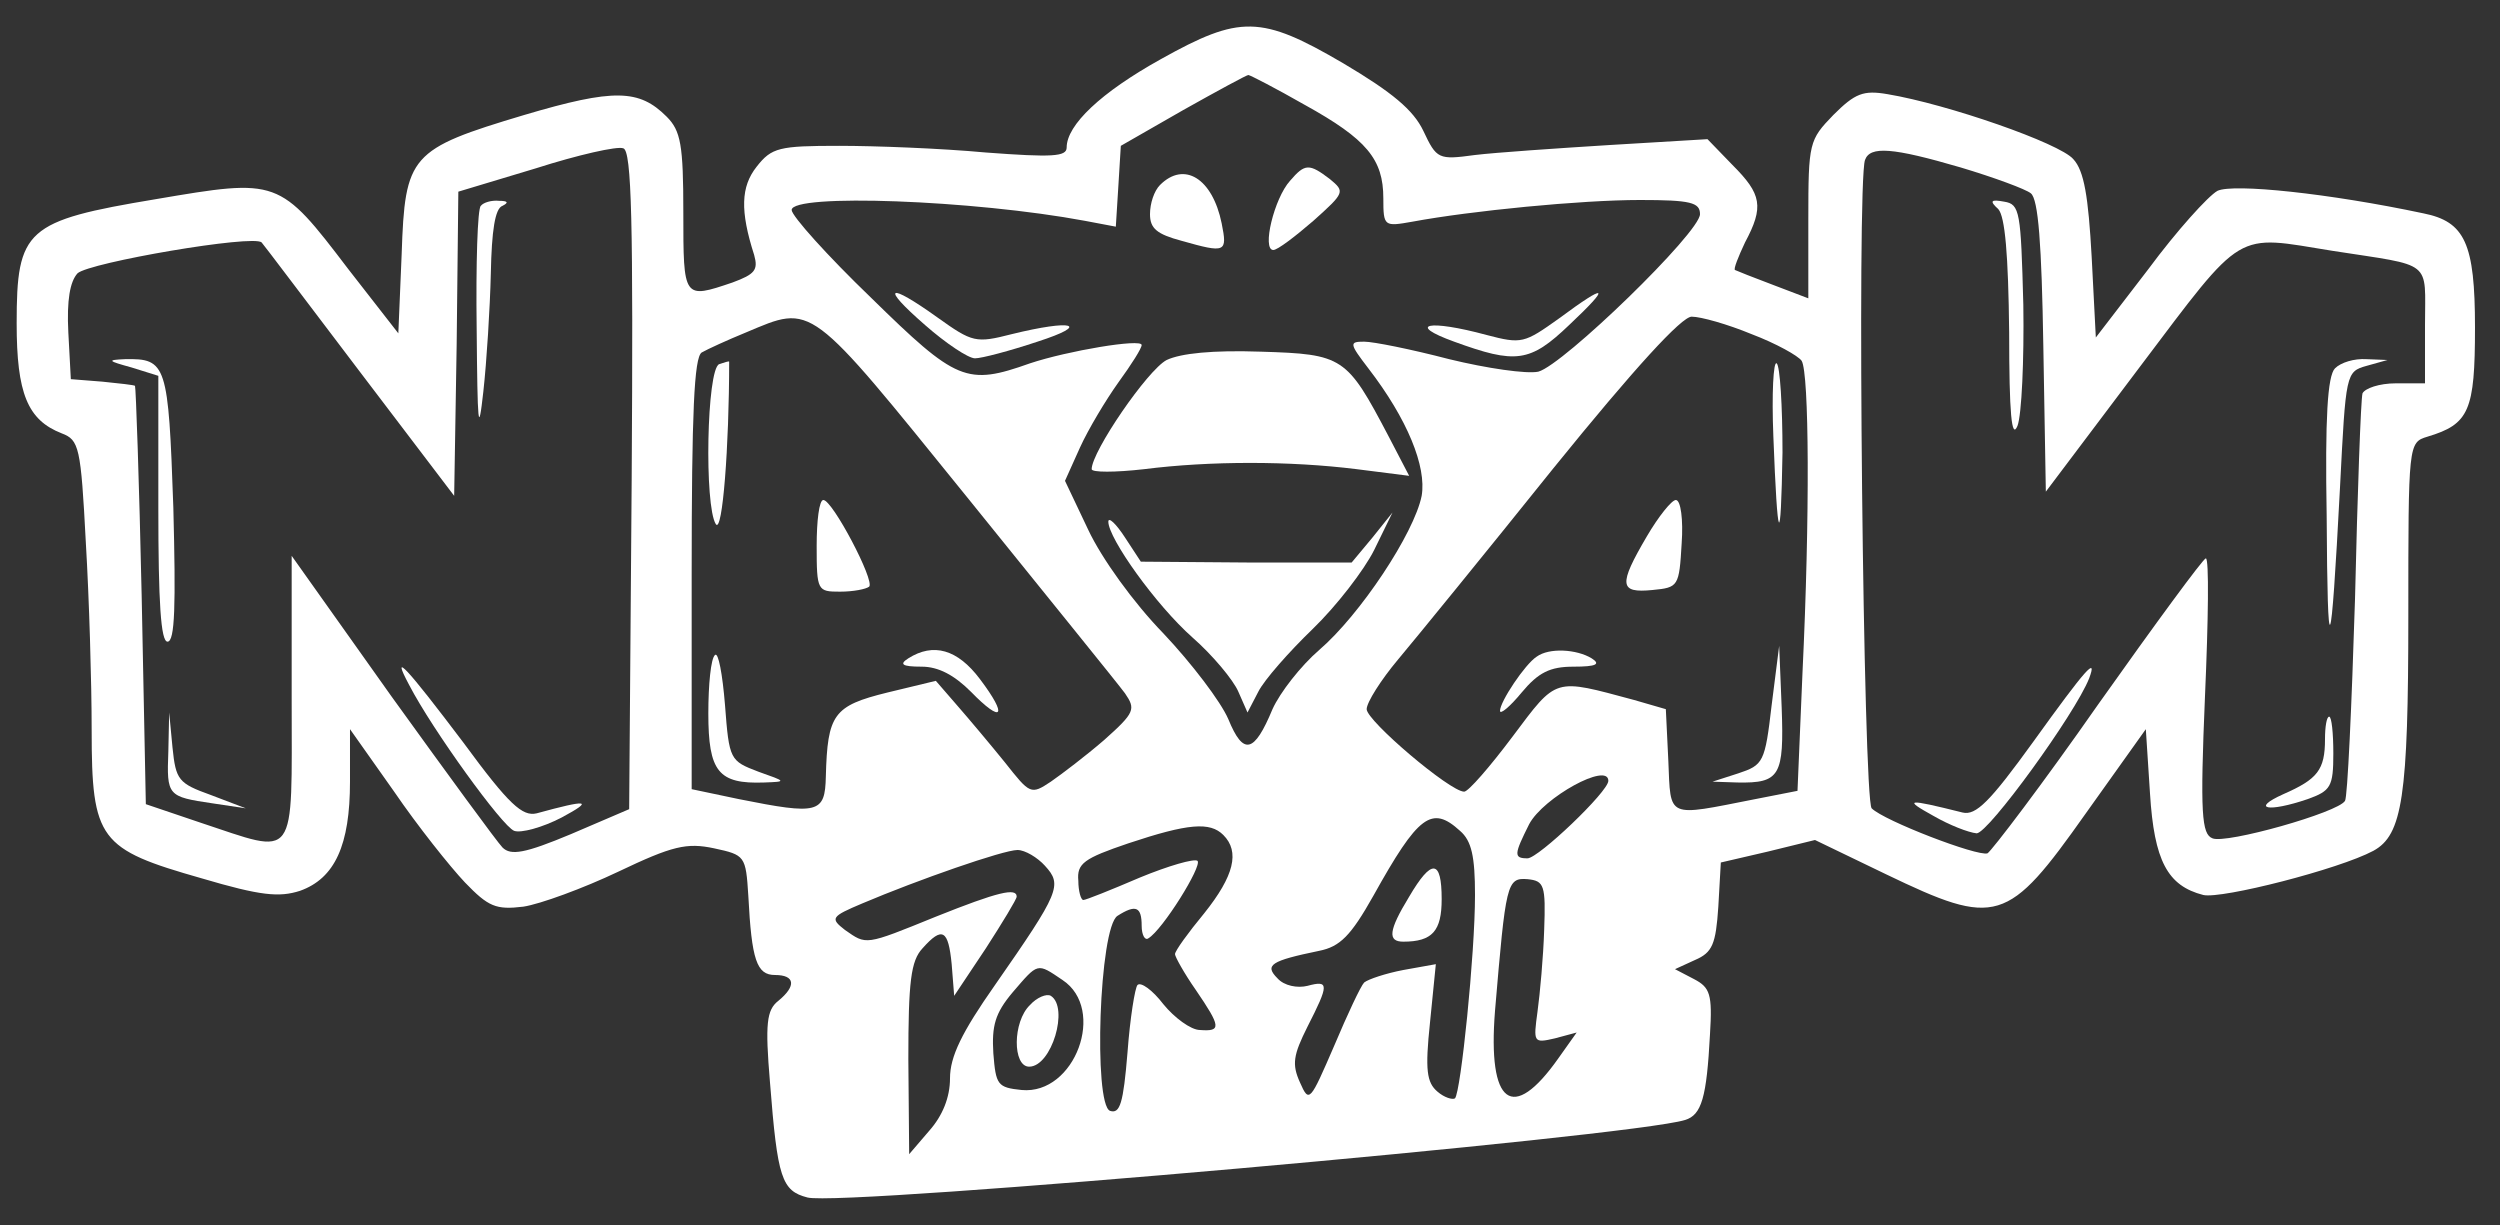 <svg version="1.0" xmlns="http://www.w3.org/2000/svg"
 width="300pt" height="147pt" viewBox="0 0 300 147"
 preserveAspectRatio="xMidYMid meet">

<rect x="0" y="0" width="300" height="147" fill="#333333" stroke="none"/>

<g transform="translate(0,147) scale(0.1,-0.1)" stroke="none">
<path fill="#FFFFFF" d="M1393 1399 c-72 -40 -113 -79 -113 -106 0 -11 -17 -12 -97 -6 -54 5
-133 8 -176 8 -72 0 -81 -2 -99 -25 -19 -24 -20 -53 -3 -106 5 -18 1 -23 -26
-33 -59 -20 -59 -20 -59 84 0 81 -3 98 -20 115 -33 33 -63 34 -171 2 -137 -41
-143 -48 -147 -167 l-4 -95 -60 77 c-83 109 -84 109 -231 84 -156 -26 -167
-36 -167 -149 0 -84 13 -116 54 -132 21 -8 23 -16 29 -131 4 -67 7 -168 7
-225 0 -132 9 -143 132 -178 71 -21 93 -23 118 -15 42 15 60 55 60 131 l0 63
53 -75 c28 -41 67 -90 85 -109 28 -29 37 -33 70 -29 20 3 72 22 114 42 65 31
82 35 115 28 37 -8 38 -9 41 -57 4 -77 10 -95 32 -95 24 0 26 -13 4 -31 -14
-11 -16 -27 -10 -98 9 -115 14 -130 45 -138 41 -11 989 73 1053 93 20 6 26 27
30 103 3 48 0 56 -19 66 l-23 12 24 11 c21 9 25 19 28 64 l3 53 56 13 57 14
85 -41 c133 -64 146 -60 240 73 l72 101 5 -77 c5 -81 21 -111 64 -122 22 -5
163 31 204 53 35 19 42 65 42 282 0 207 0 208 23 215 50 15 57 31 57 131 0
101 -12 127 -62 137 -113 24 -228 36 -247 27 -11 -6 -49 -48 -83 -94 l-63 -82
-5 97 c-4 72 -9 103 -22 117 -16 19 -151 66 -223 78 -29 5 -39 1 -65 -25 -29
-30 -30 -33 -30 -125 l0 -95 -42 16 c-24 9 -44 17 -46 18 -2 1 4 16 12 33 23
43 20 58 -15 93 l-30 31 -117 -7 c-64 -4 -137 -9 -162 -12 -44 -6 -46 -5 -62
29 -12 25 -37 46 -96 81 -99 58 -124 58 -219 5z m173 -55 c74 -41 94 -65 94
-112 0 -34 1 -34 35 -28 70 13 202 26 273 26 61 0 72 -3 72 -17 0 -22 -164
-181 -194 -189 -14 -3 -62 4 -107 15 -46 12 -91 21 -102 21 -18 0 -18 -2 5
-32 47 -61 70 -118 64 -153 -9 -45 -74 -143 -123 -185 -22 -19 -47 -51 -56
-71 -22 -53 -35 -56 -53 -12 -9 21 -44 67 -78 103 -36 37 -74 90 -90 124 l-28
59 18 40 c10 22 31 57 46 78 16 22 28 41 28 45 0 8 -89 -7 -134 -22 -76 -27
-88 -22 -191 79 -52 50 -95 98 -95 105 0 20 218 12 352 -13 l37 -7 3 48 3 49
75 43 c41 23 76 42 78 42 2 0 33 -16 68 -36z m-808 -451 l-3 -394 -70 -30
c-55 -23 -72 -26 -82 -16 -6 6 -66 88 -133 181 l-120 169 0 -171 c0 -199 8
-188 -110 -149 l-65 22 -5 250 c-3 138 -7 251 -8 252 -1 1 -19 3 -39 5 l-38 3
-3 56 c-2 39 2 61 11 71 14 13 212 47 221 37 2 -2 54 -71 117 -154 l114 -150
3 182 2 183 93 28 c50 16 98 27 105 24 10 -3 12 -88 10 -399z m1595 376 c40
-12 78 -26 84 -31 9 -7 13 -61 15 -184 l3 -174 113 150 c126 167 113 158 231
139 122 -19 111 -10 111 -89 l0 -70 -35 0 c-20 0 -37 -6 -40 -12 -2 -7 -6
-118 -9 -247 -4 -129 -9 -238 -12 -242 -8 -14 -143 -52 -159 -45 -13 5 -15 29
-9 171 4 91 5 165 1 165 -3 0 -61 -79 -129 -175 -67 -96 -128 -176 -133 -179
-12 -4 -124 39 -139 54 -10 10 -18 751 -8 778 6 17 33 15 115 -9z m-1193 -395
c96 -119 182 -225 190 -236 13 -19 12 -23 -25 -56 -22 -19 -51 -41 -64 -50
-24 -16 -25 -15 -55 23 -17 21 -43 52 -57 68 l-26 30 -58 -14 c-65 -16 -72
-26 -74 -101 -1 -44 -9 -46 -104 -27 l-57 12 0 258 c0 195 3 260 12 266 7 4
31 15 53 24 81 34 74 39 265 -197z m942 195 c29 -11 56 -26 60 -32 9 -15 10
-186 1 -374 l-6 -142 -51 -10 c-107 -21 -101 -24 -104 46 l-3 62 -38 11 c-97
26 -92 28 -146 -44 -27 -36 -53 -66 -58 -66 -17 0 -117 85 -117 99 0 8 17 35
38 60 21 25 105 128 186 229 98 121 154 182 166 182 11 0 43 -9 72 -21z m-172
-536 c0 -13 -84 -93 -97 -93 -17 0 -16 5 2 41 17 32 95 75 95 52z m-178 -60
c14 -12 18 -31 18 -77 0 -71 -17 -236 -24 -244 -3 -2 -13 1 -21 8 -13 11 -15
26 -9 83 l7 70 -39 -7 c-21 -4 -42 -11 -47 -15 -4 -4 -20 -38 -36 -76 -29 -67
-30 -69 -41 -44 -10 22 -8 33 9 67 26 51 26 56 0 49 -12 -3 -28 0 -36 9 -16
16 -8 21 50 33 25 5 38 18 65 66 54 97 70 109 104 78z m-284 -5 c20 -20 13
-49 -23 -94 -19 -23 -35 -45 -35 -49 0 -3 11 -23 25 -43 30 -44 31 -50 5 -48
-11 0 -31 15 -44 31 -13 17 -27 27 -31 23 -3 -3 -9 -40 -12 -81 -5 -61 -9 -74
-21 -70 -20 8 -13 220 9 234 22 14 29 11 29 -12 0 -11 4 -18 8 -15 17 10 65
87 59 93 -4 3 -35 -6 -69 -20 -35 -15 -65 -27 -68 -27 -3 0 -6 11 -6 23 -2 21
7 27 60 45 72 24 98 26 114 10z m-214 -37 c21 -23 18 -31 -60 -143 -40 -57
-54 -86 -54 -112 0 -23 -9 -45 -25 -63 l-24 -28 -1 114 c0 93 3 118 17 133 24
27 31 22 35 -19 l3 -38 38 57 c20 31 37 59 37 62 0 11 -22 6 -97 -24 -86 -35
-83 -34 -109 -16 -18 14 -17 16 21 32 66 28 169 64 186 64 9 0 24 -9 33 -19z
m599 -77 c-1 -32 -5 -76 -8 -98 -5 -37 -5 -38 21 -32 l26 7 -22 -31 c-55 -78
-85 -56 -76 57 13 153 14 160 39 158 20 -2 22 -7 20 -61z m-578 -60 c53 -35
15 -138 -49 -132 -29 3 -31 6 -34 44 -2 33 2 48 23 73 31 36 29 36 60 15z"/>
<path fill="#FFFFFF" d="M1548 1253 c-19 -21 -34 -83 -20 -83 5 0 26 16 48 35 38 34 38 35 20
50 -25 19 -30 19 -48 -2z"/>
<path fill="#FFFFFF" d="M1392 1248 c-7 -7 -12 -22 -12 -35 0 -17 8 -24 38 -32 53 -15 55 -14
48 21 -11 54 -45 75 -74 46z"/>
<path fill="#FFFFFF" d="M1110 1080 c25 -22 52 -40 60 -40 8 0 42 9 75 20 65 21 42 27 -31 9
-43 -11 -47 -10 -89 20 -60 43 -69 38 -15 -9z"/>
<path fill="#FFFFFF" d="M1871 1088 c-42 -30 -45 -31 -87 -20 -70 19 -97 13 -39 -8 74 -27 91
-25 138 20 51 48 46 51 -12 8z"/>
<path fill="#FFFFFF" d="M1400 1038 c-23 -12 -90 -110 -90 -131 0 -4 28 -4 63 0 79 10 175 10
255 0 l63 -8 -25 48 c-50 95 -54 98 -153 101 -58 2 -96 -2 -113 -10z"/>
<path fill="#FFFFFF" d="M1330 844 c0 -20 57 -100 101 -139 24 -21 49 -51 55 -65 l11 -25 13
25 c7 14 37 48 65 75 29 28 62 71 74 95 l22 45 -24 -30 -25 -30 -126 0 -127 1
-19 29 c-11 17 -20 25 -20 19z"/>
<path fill="#FFFFFF" d="M577 1223 c-4 -3 -6 -70 -5 -147 1 -117 2 -130 8 -76 4 36 8 100 9
142 1 51 5 78 14 81 8 4 6 6 -4 6 -9 1 -19 -2 -22 -6z"/>
<path fill="#FFFFFF" d="M158 1029 l32 -10 0 -159 c0 -113 3 -160 11 -160 9 0 10 44 7 161 -6
172 -8 179 -58 178 -22 -1 -21 -2 8 -10z"/>
<path fill="#FFFFFF" d="M491 648 c28 -54 112 -170 126 -175 8 -3 34 4 57 16 39 21 32 22 -30
5 -17 -4 -33 10 -88 85 -68 90 -88 112 -65 69z"/>
<path fill="#FFFFFF" d="M202 568 c-2 -53 -1 -54 53 -62 l40 -6 -42 16 c-39 14 -42 18 -46 57
l-4 42 -1 -47z"/>
<path fill="#FFFFFF" d="M2398 1219 c8 -9 12 -54 13 -148 0 -98 3 -129 10 -112 5 13 8 79 7
145 -3 112 -4 121 -23 124 -16 3 -18 1 -7 -9z"/>
<path fill="#FFFFFF" d="M2802 1028 c-9 -9 -12 -60 -10 -177 1 -183 5 -176 16 34 7 137 7 139
32 146 l25 7 -25 1 c-15 1 -31 -4 -38 -11z"/>
<path fill="#FFFFFF" d="M2440 580 c-52 -72 -69 -89 -85 -85 -68 17 -71 16 -35 -4 19 -11 42
-20 52 -21 14 0 118 143 135 186 10 27 -3 13 -67 -76z"/>
<path fill="#FFFFFF" d="M2790 583 c0 -37 -9 -48 -50 -66 -40 -18 -18 -22 29 -6 28 10 31 15
31 55 0 24 -2 44 -5 44 -3 0 -5 -12 -5 -27z"/>
<path fill="#FFFFFF" d="M863 1033 c-15 -6 -18 -170 -4 -192 8 -12 16 94 16 195 0 1 -6 -1
-12 -3z"/>
<path fill="#FFFFFF" d="M980 815 c0 -54 1 -55 28 -55 16 0 31 3 35 6 7 7 -44 104 -55 104 -5
0 -8 -25 -8 -55z"/>
<path fill="#FFFFFF" d="M858 684 c-5 -4 -8 -36 -8 -70 0 -70 12 -85 67 -83 27 1 27 1 -7 13
-34 13 -35 14 -40 80 -3 37 -8 64 -12 60z"/>
<path fill="#FFFFFF" d="M1090 680 c-11 -7 -8 -10 16 -10 20 0 39 -10 59 -30 38 -39 45 -30
11 15 -27 36 -56 44 -86 25z"/>
<path fill="#FFFFFF" d="M2128 947 c5 -131 9 -139 11 -20 0 56 -3 104 -7 107 -4 3 -6 -37 -4
-87z"/>
<path fill="#FFFFFF" d="M1976 826 c-34 -58 -33 -68 7 -64 31 3 32 4 35 56 2 28 -1 52 -7 52
-5 0 -21 -20 -35 -44z"/>
<path fill="#FFFFFF" d="M1844 682 c-14 -9 -44 -54 -44 -65 0 -5 12 5 26 22 20 24 34 31 62
31 28 0 33 3 22 10 -18 11 -51 13 -66 2z"/>
<path fill="#FFFFFF" d="M2126 624 c-8 -69 -10 -72 -40 -82 l-31 -10 30 -1 c51 -1 56 8 53 90
l-3 74 -9 -71z"/>
<path fill="#FFFFFF" d="M1691 394 c-25 -41 -26 -54 -7 -54 35 0 46 13 46 51 0 48 -12 49 -39
3z"/>
<path fill="#FFFFFF" d="M1236 264 c-21 -20 -21 -74 -1 -74 27 0 48 71 26 85 -5 3 -17 -2 -25
-11z"/>
</g>
</svg>
